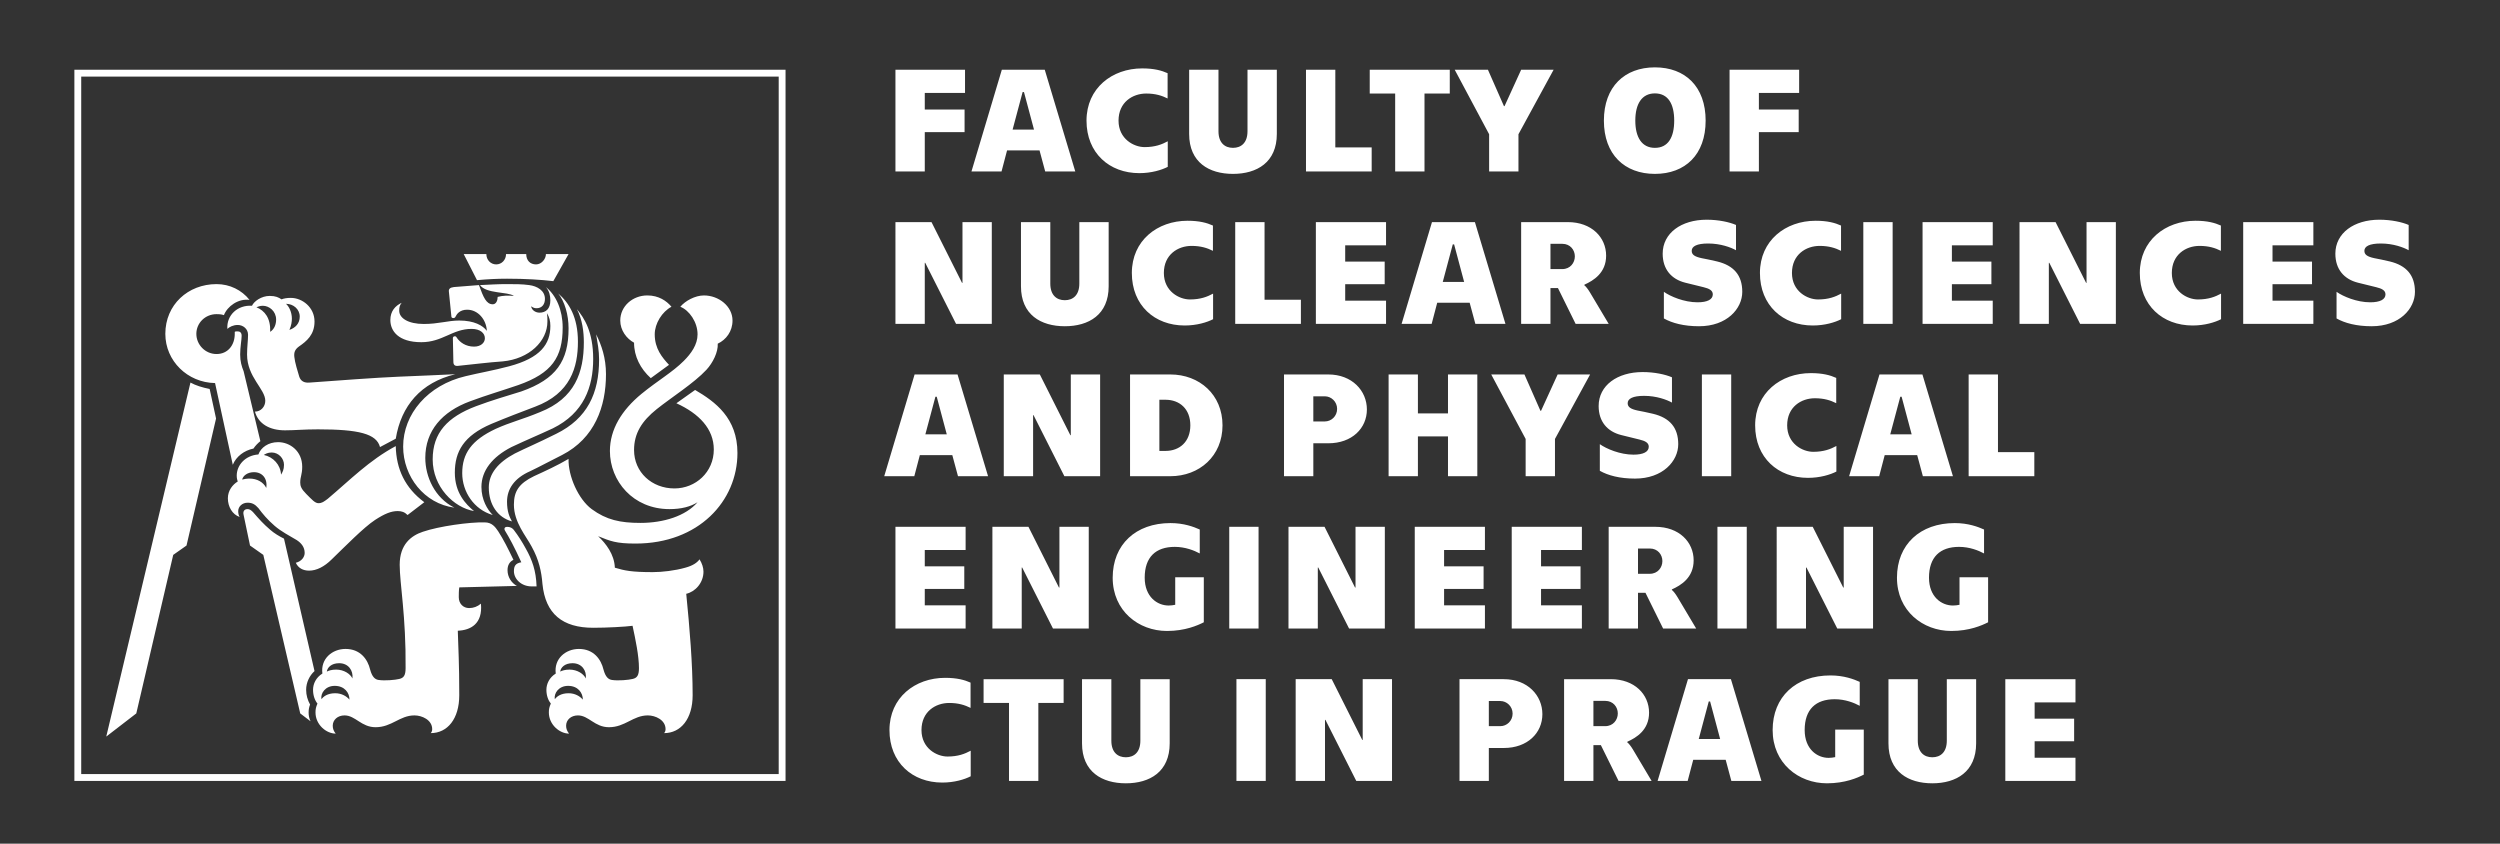 <?xml version="1.0" encoding="utf-8"?>
<!-- Generator: Adobe Illustrator 15.0.0, SVG Export Plug-In . SVG Version: 6.00 Build 0)  -->
<!DOCTYPE svg PUBLIC "-//W3C//DTD SVG 1.1//EN" "http://www.w3.org/Graphics/SVG/1.1/DTD/svg11.dtd">
<svg version="1.1" id="Layer_1" xmlns="http://www.w3.org/2000/svg" xmlns:xlink="http://www.w3.org/1999/xlink" x="0px" y="0px"
	 width="672px" height="226.77px" viewBox="0 0 672 226.77" enable-background="new 0 0 672 226.77" xml:space="preserve">
<rect x="0" y="0" width="672" height="226.77" fill="#333333" stroke="none"/>
<g>
	<path fill="#FFFFFF" d="M211.155,209.909H19.994V18.748h191.161V209.909z M21.832,208.071h187.484V20.586H21.832V208.071z"/>
	<path fill="#FFFFFF" d="M174.93,101.646l4.898-3.575c-1.852-1.984-3.838-4.367-3.838-8.206c0-2.911,1.987-6.088,4.499-7.411
		c-1.322-1.588-3.441-3.042-6.484-3.042c-3.971,0-7.28,2.912-7.28,6.748c0,2.646,1.721,4.897,3.708,5.955
		C170.433,95.822,172.154,99.128,174.93,101.646 M148.73,75.574l4.101-7.281h-6.087c0,1.324-1.192,2.779-2.65,2.779
		c-1.584,0-2.644-1.057-2.644-2.779h-5.427c0,1.589-1.19,2.779-2.646,2.779c-1.455,0-2.648-1.19-2.648-2.779h-6.088l3.576,7.014
		c2.781-0.264,5.425-0.394,8.072-0.394C141.183,74.913,145.421,75.176,148.73,75.574 M137.612,140.156
		c-0.662-1.19-1.323-2.65-1.323-5.293c0-3.442,1.984-6.354,6.221-8.207c2.778-1.324,4.893-2.514,8.601-4.365
		c8.734-4.5,11.778-12.971,11.778-21.705c0-4.367-1.193-7.809-2.646-10.72c0.394,2.382,0.792,4.369,0.792,6.75
		c0,9.133-3.175,15.882-11.513,19.984c-5.292,2.646-7.941,3.705-11.118,5.293c-4.496,2.381-7.013,5.426-7.013,9.133
		C131.391,135.656,133.772,139.098,137.612,140.156 M132.451,138.438c-1.454-1.459-3.043-4.105-3.043-7.546
		c0-4.367,2.91-8.072,8.071-10.721c4.5-2.117,7.147-3.177,11.115-5.028c8.34-4.102,10.853-11.117,10.853-18.659
		c0-7.28-2.381-10.986-4.367-13.369c1.456,2.781,1.854,6.088,1.854,8.869c0,8.073-2.38,15.086-11.778,18.791
		c-4.764,1.985-7.809,2.646-11.912,4.498c-6.485,3.047-8.999,6.619-8.999,11.911C124.245,132.216,127.422,136.979,132.451,138.438
		 M127.422,137.377c-2.252-1.852-5.163-4.896-5.163-10.322c0-5.691,2.382-9.925,9.794-13.102c4.767-1.984,7.28-2.911,11.779-4.632
		c9.528-3.572,11.513-10.588,11.513-17.47c0-6.615-2.383-10.456-5.294-12.969c1.721,2.117,2.78,5.692,2.78,9.396
		c0,8.734-3.309,13.631-12.704,16.941c-3.838,1.19-7.94,2.38-12.177,3.969c-7.673,2.911-11.646,7.146-11.646,14.293
		C116.305,130.893,121.995,136.453,127.422,137.377 M122.128,136.453c-5.294-2.65-7.809-8.34-7.809-13.37
		c0-7.278,4.5-12.44,12.042-15.22c4.637-1.719,8.341-2.777,12.972-4.365c9-3.177,11.912-7.411,11.912-15.484
		c0-4.633-1.722-8.602-4.5-10.852c0.924,1.058,1.19,2.381,1.19,3.573c0,2.25-1.19,3.307-2.912,3.307c-1.06,0-2.119-0.662-2.25-1.719
		c0.529,0.394,0.927,0.528,1.458,0.528c1.454,0,2.248-1.059,2.248-2.515c0-2.25-2.117-3.442-4.233-3.706
		c-1.854-0.265-3.841-0.265-6.088-0.265c-2.249,0-4.368,0.133-7.146,0.265c1.718,2.382,7.411,1.721,9.13,2.912
		c-1.458-0.131-2.913-0.131-4.369,0.263c0,0.929-0.395,1.987-1.321,1.987c-1.722,0-2.517-1.852-3.707-5.162l-6.75,0.531
		c-1.059,0.131-1.455,0.529-1.324,1.323l0.663,6.617c0,0.263,0.265,0.396,0.531,0.396c0.264,0,0.527-0.133,0.66-0.53
		c0.266-0.529,1.062-1.72,3.044-1.72c2.912,0,5.161,2.648,5.292,5.69c-1.057-1.454-3.438-2.778-7.411-2.778
		c-3.042,0-5.556,0.926-9.526,0.926c-4.234,0-6.617-1.588-6.617-3.572c0-0.927,0.131-1.458,0.661-2.12
		c-1.721,0.794-3.043,2.252-3.043,4.633c0,2.911,2.119,5.957,8.336,5.957c5.69,0,8.339-3.575,13.499-3.575
		c2.382,0,3.574,1.19,3.574,2.515c0,1.191-1.062,2.25-2.911,2.25c-2.252,0-3.836-1.19-4.632-2.382
		c-0.132-0.265-0.266-0.396-0.531-0.396c-0.395,0-0.529,0.263-0.529,0.528l0.135,6.352c0,0.794,0.395,1.192,1.323,1.06
		c3.969-0.398,8.07-0.927,11.91-1.191c7.147-0.661,12.043-5.428,12.043-10.72c0-0.794,0-1.458-0.132-2.25
		c0.659,1.06,0.925,2.117,0.925,3.44c0,4.898-2.647,8.604-11.115,10.854c-4.502,1.19-7.809,1.719-11.65,2.646
		c-10.189,2.383-16.805,10.19-16.805,18.926C108.365,128.113,114.055,135.392,122.128,136.453 M77.792,88.676
		c0.531-1.191,0.664-2.25,0.664-3.044c0-1.721-0.797-3.307-1.589-3.969c1.985,0,3.703,1.454,3.703,3.44
		C80.57,86.955,79.38,88.147,77.792,88.676 M102.145,120.172l4.235-2.25c1.455-8.865,6.747-15.086,16.012-17.336
		c-4.896,0.264-9.131,0.396-15.085,0.662c-6.351,0.263-16.808,1.06-24.084,1.588c-1.458,0.133-2.383-0.397-2.782-1.588
		c-0.396-1.323-1.19-3.838-1.322-5.294c-0.134-1.192,0.132-1.986,1.191-2.779c2.115-1.457,4.234-3.176,4.234-6.749
		c0-3.838-3.309-6.352-6.354-6.352c-1.057,0-1.852,0.131-2.512,0.395c-0.797-0.527-1.589-0.925-3.178-0.925
		c-2.251,0-4.234,1.455-4.765,2.646c-3.836-0.264-6.88,2.515-6.617,6.221c0.528-0.531,1.587-1.058,2.78-1.058
		c1.453,0,2.779,1.058,2.779,2.646c0,1.456-0.267,3.309-0.267,5.292c0,6.09,4.898,9.267,4.898,12.441
		c0,1.588-1.192,2.911-2.781,2.911c0.927,3.31,3.971,5.029,8.073,5.029c2.647,0,5.03-0.264,8.866-0.264
		C96.455,115.408,101.216,116.6,102.145,120.172 M142.904,157.626h1.327c-0.137-4.237-1.193-7.148-2.911-10.189
		c-0.928-1.723-2.119-3.572-3.046-4.768c-0.529-0.792-1.192-1.056-1.984-1.056c-0.531,0-0.927,0.393-0.531,1.056
		c1.062,1.721,2.515,4.37,4.369,8.471c-1.589,0.264-1.986,1.059-1.986,2.384C138.141,155.64,140.127,157.626,142.904,157.626
		 M72.633,89.205c0.131-3.706-1.456-5.69-3.706-6.617c0.396-0.133,0.925-0.398,1.718-0.398c1.722,0,3.576,1.458,3.576,3.708
		C74.221,87.087,73.823,88.41,72.633,89.205 M157.462,182.372c-0.528-1.191-2.25-2.382-4.367-2.382
		c-1.192,0-1.984,0.265-2.515,0.531c0.132-1.062,1.191-2.252,3.309-2.252C156.403,178.27,157.726,180.255,157.462,182.372
		 M156.669,188.064c-0.794-0.928-2.115-1.721-3.838-1.721c-2.118,0-3.176,0.926-3.706,1.588c-0.264-1.588,1.06-3.572,3.574-3.572
		C155.345,184.359,156.669,186.211,156.669,188.064 M62.575,124.935c0.925-2.25,3.043-3.835,5.558-4.364
		c0.527-0.797,1.191-1.456,1.854-1.986l-4.5-18.794c-0.532-1.321-0.929-2.644-0.929-4.5c0-1.983,0.397-3.969,0.397-5.026
		c0-0.927-0.528-1.19-1.057-1.19c-0.398,0-0.664,0-0.794,0.131v0.53c0,3.042-1.855,5.425-4.898,5.425
		c-3.042,0-5.426-2.513-5.426-5.425c0-2.911,2.384-5.295,5.426-5.295c0.529,0,1.193,0,1.984,0.265c0.928-2.38,3.839-4.5,6.881-4.102
		c-2.116-2.648-5.292-4.236-8.865-4.236c-7.676,0-13.763,5.559-13.763,13.368c0,7.277,5.956,13.101,13.367,13.234L62.575,124.935z
		 M83.088,153.389c1.984,0,4.101-1.058,6.086-3.04c3.573-3.444,8.603-8.604,11.647-10.592c2.646-1.718,4.368-2.38,6.086-2.38
		c1.06,0,1.856,0.267,2.648,1.062l4.5-3.444c-5.161-3.838-7.544-8.867-7.676-15.086c-7.147,3.837-12.308,9.133-18.266,14.158
		c-1.057,0.797-1.586,1.191-2.512,1.191c-0.928,0-1.722-0.925-3.31-2.513c-1.323-1.324-1.589-2.118-1.589-3.043
		c0-1.589,0.531-2.12,0.531-4.236c0-4.234-3.307-6.616-6.484-6.616c-2.647,0-4.632,1.455-5.294,3.309
		c-3.575,0.264-5.824,2.912-5.824,5.688c0,0.663,0.134,1.194,0.267,1.588c-1.323,0.797-2.649,2.382-2.649,4.502
		c0,2.25,1.191,4.366,3.179,5.029c-0.268-0.398-0.398-0.927-0.398-1.589c0-1.19,1.06-2.25,2.515-2.25
		c1.19,0,1.984,0.398,2.911,1.455c1.19,1.59,2.383,3.044,4.368,4.767c1.854,1.589,3.969,2.645,5.955,3.837
		c1.191,0.792,2.116,1.854,2.116,3.442c0,1.058-0.792,2.249-2.38,2.646C80.174,152.729,81.499,153.389,83.088,153.389
		 M75.544,127.582c-0.132-2.647-2.117-4.762-4.632-5.291c0.397-0.268,1.057-0.662,2.117-0.662c1.852,0,3.309,1.587,3.309,3.306
		C76.338,126.26,75.939,126.922,75.544,127.582 M90.233,197.195c-0.53-0.663-0.793-1.322-0.793-2.117
		c0-1.586,1.322-2.778,3.174-2.778c2.913,0,4.5,3.175,8.341,3.175c4.367,0,6.482-3.175,10.452-3.175
		c1.987,0,4.768,1.192,4.768,3.705c0,0.398-0.137,0.794-0.397,1.058c4.5,0,7.672-3.837,7.672-10.191
		c0-8.865-0.262-12.438-0.395-17.334c3.442-0.132,6.748-1.854,6.216-7.278c-0.924,0.791-1.982,1.19-3.172,1.19
		c-1.587,0-2.78-1.19-2.78-2.911c0-0.797,0-1.722,0.131-2.65l15.485-0.396c-1.456-0.794-2.513-2.381-2.513-4.233
		c0-1.322,0.529-2.251,1.589-2.781c-1.458-3.041-2.648-5.424-4.103-7.675c-0.796-1.189-1.721-2.383-3.575-2.383
		c-4.104-0.132-12.439,1.058-16.676,2.518c-3.174,1.056-6.22,3.439-6.22,8.862c0,5.032,1.721,13.897,1.588,27.795
		c0,1.985-0.529,2.647-1.719,2.911c-1.06,0.264-3.839,0.528-5.56,0.264c-0.925-0.135-1.721-0.794-2.25-2.779
		c-0.661-2.778-2.646-5.557-6.618-5.557c-3.574,0-6.747,2.646-6.218,6.615c-1.722,1.062-2.515,2.782-2.515,4.368
		c0,1.589,0.528,2.911,1.19,3.705c-0.397,0.927-0.528,1.456-0.528,2.384C84.808,194.814,87.72,197.195,90.233,197.195
		 M71.571,131.156c-0.792-1.59-2.513-2.514-4.5-2.514c-0.792,0-1.453,0.133-1.982,0.264c0.263-1.06,1.456-1.984,3.176-1.984
		C70.515,126.922,71.969,128.643,71.571,131.156 M94.733,182.372c-0.531-1.191-2.25-2.382-4.367-2.382
		c-1.192,0-1.987,0.265-2.515,0.531c0.131-1.062,1.192-2.252,3.31-2.252C93.673,178.27,94.997,180.255,94.733,182.372
		 M83.482,193.888c-0.395-0.794-0.527-1.588-0.527-2.382c0-0.795,0.132-1.457,0.396-2.117c-0.662-1.193-1.06-2.518-1.06-3.972
		c0-1.985,0.929-3.837,2.251-5.027l-8.205-35.603c-1.325-0.659-2.648-1.454-3.705-2.382c-1.854-1.59-2.911-2.779-4.633-4.762
		c-0.53-0.53-0.928-0.795-1.455-0.795c-0.795,0-1.324,0.528-1.057,1.59l1.718,8.202l3.573,2.515l9.924,42.614L83.482,193.888z
		 M93.941,188.064c-0.795-0.928-2.119-1.721-3.84-1.721c-2.119,0-3.177,0.926-3.708,1.588c-0.261-1.588,1.062-3.572,3.575-3.572
		C92.614,184.359,93.941,186.211,93.941,188.064 M28.562,197.99l8.072-6.221l9.927-42.614l3.573-2.515l7.941-34.144l-1.721-7.94
		c-1.986-0.398-3.708-0.927-5.161-1.721L28.562,197.99z M152.962,197.195c-0.527-0.663-0.792-1.322-0.792-2.117
		c0-1.586,1.322-2.778,3.176-2.778c2.911,0,4.5,3.175,8.338,3.175c4.365,0,6.484-3.175,10.453-3.175
		c1.987,0,4.766,1.192,4.766,3.705c0,0.398-0.133,0.794-0.396,1.058c4.5,0,7.674-3.837,7.674-10.191
		c0-8.466-0.792-17.865-1.721-27.26c2.383-0.53,4.633-2.913,4.633-5.957c0-1.058-0.395-2.251-1.058-3.306
		c-0.664,0.926-1.854,1.718-3.836,2.248c-2.781,0.792-6.221,1.19-8.738,1.19c-5.69,0-7.542-0.398-10.188-1.19
		c-0.135-3.573-2.383-6.486-4.5-8.469c3.307,1.321,4.763,1.982,10.057,1.982c16.939,0,27.395-11.38,27.395-24.351
		c0-9.396-5.957-13.762-11.382-16.939l-5.029,3.573c6.088,2.778,10.057,6.879,10.057,12.439c0,6.089-4.894,10.457-10.583,10.457
		c-6.091,0-10.853-4.368-10.853-10.324c0-4.498,2.116-7.807,6.085-10.983c3.971-3.175,10.059-7.014,13.369-10.586
		c1.722-1.855,3.174-4.767,3.042-7.017c2.25-1.058,3.971-3.305,3.971-6.218c0-3.836-3.704-6.748-7.675-6.748
		c-2.384,0-5.028,1.454-6.356,3.042c2.386,0.927,4.635,4.102,4.635,7.411c0,2.781-1.719,5.161-3.707,7.146
		c-3.043,3.046-7.012,5.296-11.381,8.869c-5.294,4.367-8.472,9.528-8.472,15.351c0,8.072,6.222,15.617,16.013,15.617
		c3.177,0,5.692-0.662,7.546-1.854c-3.177,3.705-9.13,5.561-15.352,5.561c-5.429,0-9.133-0.798-13.101-3.706
		c-3.574-2.646-6.354-8.867-6.222-13.5c-2.911,1.722-6.353,3.308-9.264,4.633c-4.104,1.984-5.426,4.102-5.426,7.675
		c0,4.764,3.309,8.472,4.763,11.248c1.987,3.573,2.648,6.75,2.911,10.058c0.797,8.075,5.43,11.78,13.632,11.78
		c3.708,0,8.602-0.266,10.588-0.529c0.794,3.708,1.721,8.072,1.721,11.382c0,1.985-0.53,2.647-1.721,2.911
		c-1.057,0.264-3.838,0.528-5.557,0.264c-0.925-0.135-1.722-0.794-2.252-2.779c-0.66-2.778-2.646-5.557-6.615-5.557
		c-3.574,0-6.749,2.646-6.22,6.615c-1.722,1.062-2.515,2.782-2.515,4.368c0,1.589,0.528,2.911,1.192,3.705
		c-0.398,0.927-0.531,1.456-0.531,2.384C147.536,194.814,150.45,197.195,152.962,197.195"/>
	<path fill="#FFFFFF" d="M539.027,209.911h18.86v-6.233H546.91v-4.424h10.617v-6.074H546.91v-4.384h10.978v-6.235h-18.86V209.911z
		 M519.399,210.553c6.437,0,11.786-3.096,11.786-10.737v-17.255h-7.884v16.53c0,3.099-1.69,4.464-3.902,4.464
		c-2.21,0-3.897-1.365-3.897-4.464v-16.53h-7.883v17.255C507.619,207.457,512.968,210.553,519.399,210.553 M491.091,210.553
		c4.864,0,8.241-1.485,9.89-2.333v-12.104h-7.68v7.399c-0.563,0.121-1.166,0.2-1.769,0.2c-3.061,0-6.436-2.33-6.436-7.479
		c0-5.549,2.975-8.284,8.082-8.284c2.817,0,5.229,0.967,6.717,1.771v-6.436c-1.61-0.726-4.263-1.729-7.881-1.729
		c-9.292,0-15.527,5.75-15.527,14.678C476.487,205.165,483.445,210.553,491.091,210.553 M456.622,198.649l2.692-10.096h0.362
		l2.697,10.096H456.622z M465.386,209.911h8.088l-8.205-27.351h-11.543l-8.164,27.351h8.082l1.491-5.67h8.728L465.386,209.911z
		 M428.31,195.191v-6.796h3.177c2.131,0,3.379,1.648,3.379,3.376c0,1.73-1.248,3.42-3.379,3.42H428.31z M420.426,209.911h7.884
		v-9.613h2.008l4.747,9.613h8.886l-5.021-8.447c-0.523-0.882-1.17-1.687-1.532-1.929l0.041-0.163
		c2.412-1.085,5.831-3.137,5.831-7.802c0-4.908-3.901-9.01-10.292-9.01h-12.551V209.911z M400.197,195.191v-6.756h3.098
		c1.726,0,3.295,1.445,3.295,3.374c0,1.976-1.569,3.382-3.295,3.382H400.197z M392.314,209.911h7.883v-8.85h4.022
		c6.396,0,10.374-4.061,10.374-9.089c0-5.026-3.979-9.412-10.374-9.412h-11.905V209.911z M348.276,209.911h7.884v-16.409h0.117
		l8.289,16.409h9.609v-27.351h-7.881v16.329h-0.12l-8.205-16.329h-9.693V209.911z M332.353,209.911h7.88v-27.351h-7.88V209.911z
		 M302.632,210.553c6.434,0,11.781-3.096,11.781-10.737v-17.255h-7.883v16.53c0,3.099-1.687,4.464-3.898,4.464
		c-2.213,0-3.901-1.365-3.901-4.464v-16.53h-7.884v17.255C290.847,207.457,296.195,210.553,302.632,210.553 M271.223,209.911h7.882
		v-20.955h6.797v-6.396h-21.516v6.396h6.837V209.911z M253.283,210.354c3.258,0,5.994-0.845,7.643-1.689v-6.878
		c-1.569,0.845-3.377,1.569-6.234,1.569c-2.857,0-6.998-2.171-6.998-7.12c0-4.946,3.782-7.279,7.443-7.279
		c2.491,0,4.22,0.564,5.748,1.328v-6.797c-1.607-0.723-3.618-1.286-6.838-1.286c-8.083,0-14.958,5.309-14.958,14.034
		C239.088,204.964,245.243,210.354,253.283,210.354"/>
	<path fill="#FFFFFF" d="M524.506,169.603c4.865,0,8.245-1.491,9.895-2.333v-12.107h-7.685v7.401
		c-0.561,0.12-1.166,0.199-1.769,0.199c-3.058,0-6.434-2.333-6.434-7.479c0-5.55,2.974-8.287,8.083-8.287
		c2.814,0,5.229,0.968,6.717,1.77v-6.435c-1.608-0.724-4.263-1.729-7.881-1.729c-9.292,0-15.527,5.75-15.527,14.682
		C509.905,164.212,516.862,169.603,524.506,169.603 M477.572,168.956h7.881v-16.407h0.123l8.284,16.407h9.614v-27.348h-7.884v16.331
		h-0.123l-8.203-16.331h-9.692V168.956z M461.646,168.956h7.882v-27.348h-7.882V168.956z M440.294,154.236v-6.797h3.177
		c2.131,0,3.377,1.648,3.377,3.379s-1.246,3.418-3.377,3.418H440.294z M432.41,168.956h7.884v-9.611h2.008l4.747,9.611h8.887
		l-5.027-8.447c-0.523-0.883-1.164-1.688-1.527-1.93l0.042-0.158c2.411-1.087,5.828-3.137,5.828-7.802
		c0-4.908-3.896-9.011-10.294-9.011H432.41V168.956z M406.351,168.956h18.86v-6.234h-10.979v-4.423h10.617v-6.071h-10.617v-4.385
		h10.979v-6.234h-18.86V168.956z M380.286,168.956h18.864v-6.234h-10.98v-4.423h10.619v-6.071H388.17v-4.385h10.98v-6.234h-18.864
		V168.956z M346.345,168.956h7.884v-16.407h0.12l8.287,16.407h9.607v-27.348h-7.88v16.331h-0.12l-8.205-16.331h-9.693V168.956z
		 M330.42,168.956h7.881v-27.348h-7.881V168.956z M313.69,169.603c4.864,0,8.245-1.491,9.894-2.333v-12.107h-7.685v7.401
		c-0.561,0.12-1.162,0.199-1.767,0.199c-3.057,0-6.436-2.333-6.436-7.479c0-5.55,2.978-8.287,8.084-8.287
		c2.816,0,5.229,0.968,6.715,1.77v-6.435c-1.608-0.724-4.263-1.729-7.883-1.729c-9.289,0-15.521,5.75-15.521,14.682
		C299.092,164.212,306.047,169.603,313.69,169.603 M266.756,168.956h7.884v-16.407h0.121l8.283,16.407h9.612v-27.348h-7.883v16.331
		h-0.119l-8.206-16.331h-9.692V168.956z M240.696,168.956h18.862v-6.234H248.58v-4.423h10.62v-6.071h-10.62v-4.385h10.979v-6.234
		h-18.862V168.956z"/>
	<path fill="#FFFFFF" d="M529.172,128.005h17.654v-6.475h-9.771v-20.875h-7.883V128.005z M508.101,116.741l2.695-10.094h0.36
		l2.694,10.094H508.101z M516.867,128.005h8.083l-8.203-27.35h-11.545l-8.162,27.35h8.085l1.485-5.673h8.729L516.867,128.005z
		 M485.981,128.445c3.255,0,5.99-0.843,7.639-1.688v-6.878c-1.567,0.844-3.377,1.568-6.234,1.568c-2.854,0-6.996-2.172-6.996-7.119
		c0-4.946,3.779-7.278,7.442-7.278c2.493,0,4.221,0.562,5.747,1.327v-6.798c-1.607-0.722-3.616-1.286-6.837-1.286
		c-8.083,0-14.958,5.31-14.958,14.036C471.784,123.056,477.938,128.445,485.981,128.445 M457.467,128.005h7.881v-27.35h-7.881
		V128.005z M439.489,128.646c7.48,0,11.622-4.705,11.622-9.25c0-4.462-2.291-7.079-6.755-8.164
		c-1.812-0.441-2.815-0.603-4.186-0.884c-1.848-0.401-2.651-0.927-2.651-1.971c0-1.208,1.367-1.971,4.426-1.971
		c3.335,0,6.109,1.045,7.479,1.809v-6.797c-1.771-0.765-4.668-1.408-7.884-1.408c-6.799,0-11.824,3.581-11.824,9.13
		c0,4.224,2.374,6.878,6.072,7.803c2.052,0.523,3.137,0.763,4.905,1.206c1.493,0.363,2.495,0.845,2.495,1.93
		c0,1.368-1.449,2.133-4.103,2.133c-3.622,0-7.276-1.568-9.05-2.816v7.157C432.249,127.802,435.389,128.646,439.489,128.646
		 M410.092,128.005h7.883v-10.017l9.448-17.333h-8.728l-4.464,9.772h-0.16l-4.304-9.772h-8.927l9.251,17.333V128.005z
		 M373.255,100.655v27.35h7.88v-10.699h8.084v10.699h7.883v-27.35h-7.883v10.459h-8.084v-10.459H373.255z M353.021,113.284v-6.756
		h3.101c1.728,0,3.295,1.448,3.295,3.378c0,1.971-1.567,3.378-3.295,3.378H353.021z M345.14,128.005h7.882v-8.85h4.023
		c6.394,0,10.375-4.061,10.375-9.089c0-5.027-3.981-9.411-10.375-9.411H345.14V128.005z M311.639,121.206v-13.753h1.648
		c3.781,0,6.676,2.454,6.676,6.876c0,4.424-2.895,6.877-6.676,6.877H311.639z M303.756,128.005h10.817
		c7.845,0,14.038-5.432,14.038-13.676s-6.193-13.674-14.038-13.674h-10.817V128.005z M269.813,128.005h7.884v-16.41h0.119
		l8.288,16.41h9.61v-27.35h-7.882v16.329h-0.12l-8.204-16.329h-9.694V128.005z M248.74,116.741l2.696-10.094h0.36l2.693,10.094
		H248.74z M257.508,128.005h8.083l-8.204-27.35h-11.543l-8.165,27.35h8.084l1.489-5.673h8.726L257.508,128.005z"/>
	<path fill="#FFFFFF" d="M637.516,87.694c7.481,0,11.623-4.707,11.623-9.249c0-4.465-2.289-7.08-6.756-8.165
		c-1.809-0.443-2.814-0.603-4.183-0.886c-1.85-0.402-2.654-0.925-2.654-1.971c0-1.206,1.365-1.969,4.426-1.969
		c3.338,0,6.109,1.044,7.478,1.809v-6.796c-1.769-0.765-4.663-1.409-7.881-1.409c-6.797,0-11.824,3.581-11.824,9.13
		c0,4.223,2.373,6.876,6.074,7.802c2.049,0.524,3.134,0.765,4.904,1.208c1.488,0.361,2.494,0.843,2.494,1.93
		c0,1.366-1.447,2.132-4.102,2.132c-3.618,0-7.281-1.568-9.049-2.815v7.157C630.278,86.849,633.413,87.694,637.516,87.694
		 M602.971,87.05h18.862v-6.234h-10.981v-4.424h10.617V70.32h-10.617v-4.383h10.981v-6.234h-18.862V87.05z M589.376,87.493
		c3.259,0,5.992-0.844,7.644-1.689v-6.877c-1.569,0.845-3.379,1.567-6.235,1.567c-2.854,0-6.998-2.172-6.998-7.117
		c0-4.946,3.78-7.278,7.442-7.278c2.493,0,4.222,0.56,5.747,1.325v-6.796c-1.607-0.725-3.616-1.289-6.832-1.289
		c-8.087,0-14.963,5.31-14.963,14.038C575.181,82.104,581.334,87.493,589.376,87.493 M542.845,87.05h7.884V70.641h0.123
		l8.284,16.409h9.608V59.702h-7.883v16.329h-0.118l-8.205-16.329h-9.693V87.05z M516.785,87.05h18.863v-6.234h-10.979v-4.424h10.619
		V70.32h-10.619v-4.383h10.979v-6.234h-18.863V87.05z M500.86,87.05h7.882V59.702h-7.882V87.05z M487.265,87.493
		c3.26,0,5.995-0.844,7.642-1.689v-6.877c-1.569,0.845-3.374,1.567-6.232,1.567c-2.854,0-6.998-2.172-6.998-7.117
		c0-4.946,3.779-7.278,7.442-7.278c2.493,0,4.219,0.56,5.75,1.325v-6.796c-1.608-0.725-3.619-1.289-6.834-1.289
		c-8.086,0-14.964,5.31-14.964,14.038C473.07,82.104,479.224,87.493,487.265,87.493 M456.704,87.694
		c7.478,0,11.619-4.707,11.619-9.249c0-4.465-2.292-7.08-6.756-8.165c-1.809-0.443-2.814-0.603-4.18-0.886
		c-1.851-0.402-2.657-0.925-2.657-1.971c0-1.206,1.369-1.969,4.423-1.969c3.341,0,6.117,1.044,7.483,1.809v-6.796
		c-1.771-0.765-4.665-1.409-7.884-1.409c-6.793,0-11.824,3.581-11.824,9.13c0,4.223,2.371,6.876,6.074,7.802
		c2.05,0.524,3.137,0.765,4.905,1.208c1.487,0.361,2.494,0.843,2.494,1.93c0,1.366-1.447,2.132-4.104,2.132
		c-3.616,0-7.278-1.568-9.047-2.815v7.157C449.465,86.849,452.603,87.694,456.704,87.694 M416.766,72.33v-6.794h3.178
		c2.133,0,3.376,1.649,3.376,3.378c0,1.728-1.243,3.417-3.376,3.417H416.766z M408.883,87.05h7.883v-9.61h2.014l4.744,9.61h8.889
		l-5.03-8.445c-0.523-0.886-1.166-1.689-1.525-1.929l0.041-0.161c2.412-1.087,5.828-3.138,5.828-7.803
		c0-4.908-3.901-9.01-10.295-9.01h-12.548V87.05z M387.812,75.789l2.693-10.094h0.361l2.695,10.094H387.812z M396.575,87.05h8.088
		l-8.207-27.348h-11.541l-8.164,27.348h8.082l1.488-5.67h8.726L396.575,87.05z M353.705,87.05h18.863v-6.234h-10.979v-4.424h10.614
		V70.32h-10.614v-4.383h10.979v-6.234h-18.863V87.05z M332.027,87.05h17.656v-6.475h-9.772V59.702h-7.884V87.05z M318.437,87.493
		c3.257,0,5.992-0.844,7.641-1.689v-6.877c-1.568,0.845-3.379,1.567-6.235,1.567c-2.852,0-6.996-2.172-6.996-7.117
		c0-4.946,3.78-7.278,7.438-7.278c2.494,0,4.225,0.56,5.753,1.325v-6.796c-1.608-0.725-3.619-1.289-6.837-1.289
		c-8.084,0-14.961,5.31-14.961,14.038C304.239,82.104,310.392,87.493,318.437,87.493 M286.223,87.694
		c6.434,0,11.785-3.096,11.785-10.738V59.702h-7.884v16.53c0,3.097-1.69,4.464-3.901,4.464s-3.902-1.368-3.902-4.464v-16.53h-7.883
		v17.253C274.438,84.598,279.785,87.694,286.223,87.694 M240.696,87.05h7.883V70.641h0.119l8.287,16.409h9.61V59.702h-7.881v16.329
		h-0.122l-8.203-16.329h-9.694V87.05z"/>
	<path fill="#FFFFFF" d="M464.906,18.75v27.348h7.883V35.52h10.699v-6.073h-10.699v-4.462h10.819V18.75H464.906z M444.839,39.743
		c-3.499,0-5.268-2.814-5.268-7.32c0-4.504,1.769-7.319,5.268-7.319c3.54,0,5.188,2.815,5.188,7.319
		C450.027,36.929,448.379,39.743,444.839,39.743 M444.839,46.741c8.164,0,13.636-5.188,13.636-14.318s-5.472-14.317-13.636-14.317
		c-8.124,0-13.713,5.187-13.713,14.317S436.715,46.741,444.839,46.741 M400.278,46.098h7.884V36.083l9.448-17.334h-8.726
		l-4.464,9.772h-0.161l-4.303-9.772h-8.93l9.251,17.334V46.098z M375.021,46.098h7.884V25.144h6.796V18.75h-21.518v6.395h6.838
		V46.098z M351.051,46.098h17.655v-6.475h-9.772V18.75h-7.883V46.098z M331.427,46.741c6.436,0,11.784-3.096,11.784-10.738V18.75
		h-7.884v16.528c0,3.099-1.689,4.465-3.9,4.465s-3.901-1.367-3.901-4.465V18.75h-7.883v17.254
		C319.643,43.645,324.993,46.741,331.427,46.741 M306.249,46.541c3.259,0,5.995-0.847,7.644-1.69v-6.876
		c-1.566,0.844-3.377,1.568-6.234,1.568c-2.854,0-6.998-2.173-6.998-7.12c0-4.945,3.782-7.279,7.438-7.279
		c2.494,0,4.228,0.562,5.753,1.327v-6.796c-1.607-0.724-3.617-1.288-6.838-1.288c-8.081,0-14.961,5.31-14.961,14.036
		C292.053,41.151,298.207,46.541,306.249,46.541 M272.187,34.836l2.693-10.094h0.362l2.697,10.094H272.187z M280.952,46.098h8.086
		l-8.206-27.348H269.29l-8.164,27.348h8.083l1.49-5.671h8.727L280.952,46.098z M240.696,18.75v27.348h7.883V35.52h10.698v-6.073
		H248.58v-4.462h10.818V18.75H240.696z"/>
</g>
</svg>
